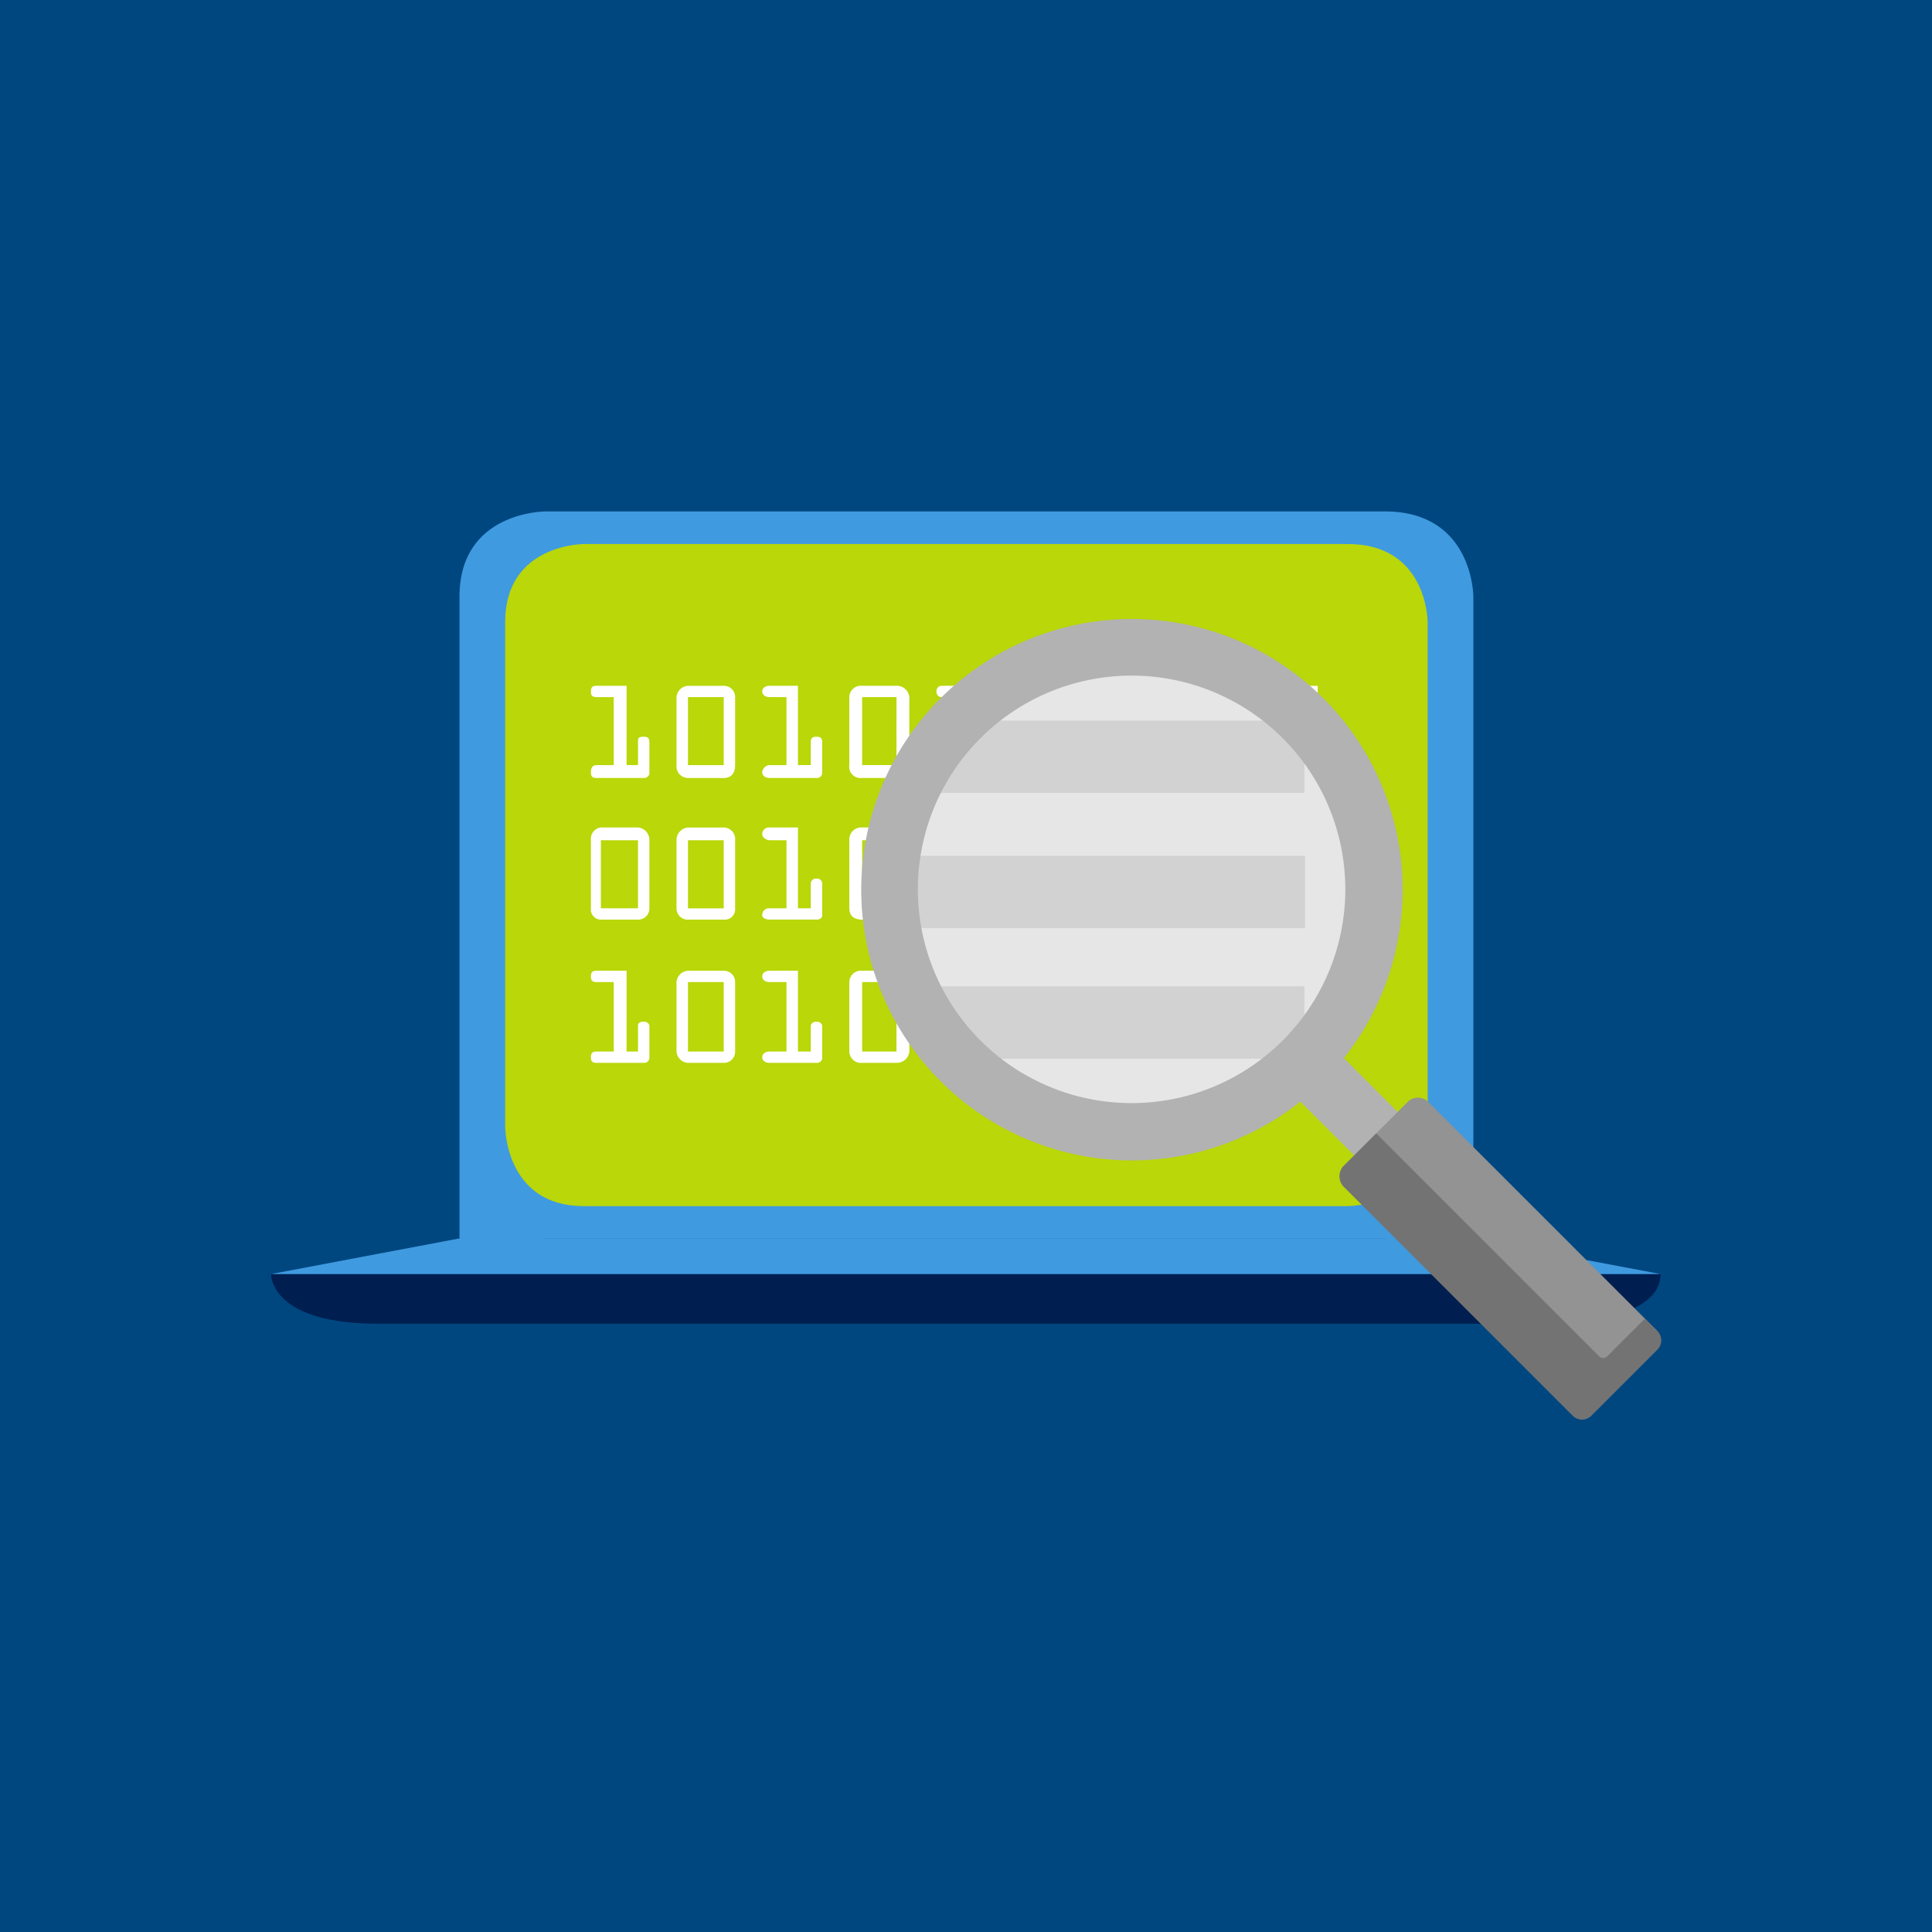 <svg xmlns="http://www.w3.org/2000/svg" viewBox="0 0 300 300"><defs><style>.a{fill:#004780;}.b{fill:#001f50;}.c{fill:#409ae0;}.d{fill:#b9d709;}.e{fill:#fff;}.f{fill:#e6e6e6;}.g{fill:#d2d2d2;}.h{fill:#b2b2b2;}.i{fill:#939393;}.j{fill:#737373;}</style></defs><g transform="translate(1965.983 -3318.871)"><g transform="translate(-1965.983 3318.871)"><g transform="translate(0 0)"><path class="a" d="M0,0H300V300H0Z"/><g transform="translate(42.088 79.414)"><g transform="translate(0)"><path class="b" d="M19.26-185.892c0,.663.443,7.713,16.617,7.713H218.154s16.861,0,16.861-7.713Z" transform="translate(-19.26 304.314)"/><path class="c" d="M51.8-263.774s-13.294,0-13.294,13.215v100.368l13.294-.655H182.194l13.74.655V-250.559s0-13.215-13.74-13.215H51.8Z" transform="translate(-9.241 263.774)"/><path class="d" d="M55.374-260.445s-12.205,0-12.205,12.106v78.375s0,12.329,12.205,12.329H174.011s12.4,0,12.4-12.329v-78.375s0-12.106-12.4-12.106H55.374Z" transform="translate(-6.814 265.507)"/><path class="c" d="M48.3-189.506,19.26-184.011H235.015l-29.063-5.495Z" transform="translate(-19.26 302.433)"/><path class="e" d="M168.56-189.174v-10.788a1.945,1.945,0,0,0-1.989-1.757h-5.335a1.947,1.947,0,0,0-2,1.757v10.788a1.947,1.947,0,0,0,2,1.757h5.335A1.944,1.944,0,0,0,168.56-189.174Zm-1.989,0h-5.335v-10.788h5.335Zm1.989-21.137v-4.839c0-.439-.218-.879-1.1-.879a.949.949,0,0,0-.886.879v3.737h-1.793v-12.552h-4.652c-.443,0-.885.223-.885,1.1a.948.948,0,0,0,.885.879h2.656v10.572h-2.656c-.443,0-.885.223-.885,1.1,0,.439.443.655.885.655h7.331C168.117-209.656,168.56-209.872,168.56-210.311Zm0-22.224v-4.638c0-.655-.218-.879-1.1-.879a.81.81,0,0,0-.886.879v3.522h-1.793v-12.314h-4.652a.81.81,0,0,0-.885.879.806.806,0,0,0,.885.879h2.656v10.557h-2.656a1.024,1.024,0,0,0-.885,1.117.81.81,0,0,0,.885.879h7.331C168.117-231.656,168.56-231.88,168.56-232.535Zm-13.53,43.361v-10.788a1.9,1.9,0,0,0-1.771-1.757h-5.545a2.118,2.118,0,0,0-1.988,1.757v10.788a1.944,1.944,0,0,0,1.988,1.757h5.545A1.9,1.9,0,0,0,155.03-189.174Zm-1.771,0h-5.545v-10.788h5.545Zm1.771-22.239v-10.572a1.949,1.949,0,0,0-1.771-1.98h-5.545a2.135,2.135,0,0,0-1.988,1.98v10.572a1.8,1.8,0,0,0,1.988,1.757h5.545A1.737,1.737,0,0,0,155.03-211.413Zm-1.771,0h-5.545v-10.572h5.545Zm1.771-22.239v-10.557a1.9,1.9,0,0,0-1.771-1.757h-5.545a2.118,2.118,0,0,0-1.988,1.757v10.557a1.857,1.857,0,0,0,1.988,2h5.545A1.81,1.81,0,0,0,155.03-233.652Zm-1.771,0h-5.545v-10.557h5.545ZM141.493-188.3v-4.832a.7.7,0,0,0-.66-.678c-.893,0-1.111.439-1.111.678v3.953h-1.771V-201.72H133.3a.806.806,0,0,0-.885.879.81.81,0,0,0,.885.879h2.882v10.788H133.3a.81.81,0,0,0-.885.879.806.806,0,0,0,.885.878h7.534C141.051-187.417,141.493-187.633,141.493-188.3Zm0-22.015v-4.839c0-.439-.218-.879-.66-.879-.893,0-1.111.439-1.111.879v3.737h-1.771v-12.552H133.3c-.443,0-.885.223-.885,1.1a.948.948,0,0,0,.885.879h2.882v10.572H133.3c-.443,0-.885.223-.885,1.1,0,.439.443.655.885.655h7.534A.7.7,0,0,0,141.493-210.311Zm0-22.224v-4.638c0-.655-.218-.879-.66-.879-.893,0-1.111.223-1.111.879v3.522h-1.771v-12.314H133.3a.81.81,0,0,0-.885.879.806.806,0,0,0,.885.879h2.882v10.557H133.3a1.024,1.024,0,0,0-.885,1.117.81.81,0,0,0,.885.879h7.534C141.051-231.656,141.493-231.88,141.493-232.535ZM128.2-189.174v-10.788a1.9,1.9,0,0,0-1.778-1.757H120.67a1.7,1.7,0,0,0-1.553,1.757v10.788a1.7,1.7,0,0,0,1.553,1.757h5.756A1.9,1.9,0,0,0,128.2-189.174Zm-1.778,0H120.67v-10.788h5.756Zm1.778-22.239v-10.572a1.955,1.955,0,0,0-1.778-1.98H120.67a1.781,1.781,0,0,0-1.553,1.98v10.572a1.568,1.568,0,0,0,1.553,1.757h5.756A1.743,1.743,0,0,0,128.2-211.413Zm-1.778,0H120.67v-10.572h5.756Zm1.778-22.239v-10.557a1.9,1.9,0,0,0-1.778-1.757H120.67a1.7,1.7,0,0,0-1.553,1.757v10.557c0,1.333.66,2,1.553,2h5.756A1.815,1.815,0,0,0,128.2-233.652Zm-1.778,0H120.67v-10.557h5.756ZM114.667-188.3v-4.832c0-.238,0-.678-.885-.678-.668,0-.885.439-.885.678v3.953h-1.778V-201.72h-4.652a.806.806,0,0,0-.885.879.81.81,0,0,0,.885.879h2.664v10.788h-2.664a.81.81,0,0,0-.885.879.806.806,0,0,0,.885.878h7.316A.806.806,0,0,0,114.667-188.3Zm0-22.015v-4.839c0-.439,0-.879-.885-.879a.806.806,0,0,0-.885.879v3.737h-1.778v-12.552h-4.652c-.443,0-.885.223-.885,1.1a.948.948,0,0,0,.885.879h2.664v10.572h-2.664c-.443,0-.885.223-.885,1.1,0,.439.443.655.885.655h7.316C114.224-209.656,114.667-209.872,114.667-210.311Zm0-22.224v-4.638c0-.655,0-.879-.885-.879-.668,0-.885.223-.885.879v3.522h-1.778v-12.314h-4.652a.81.81,0,0,0-.885.879.806.806,0,0,0,.885.879h2.664v10.557h-2.664a1.024,1.024,0,0,0-.885,1.117.81.81,0,0,0,.885.879h7.316A.81.81,0,0,0,114.667-232.535Zm-13.3,43.361v-10.788a1.947,1.947,0,0,0-2-1.757H94.039a1.8,1.8,0,0,0-1.989,1.757v10.788a1.8,1.8,0,0,0,1.989,1.757h5.335A1.947,1.947,0,0,0,101.37-189.174Zm-2,0H94.039v-10.788h5.335Zm2-22.239v-10.572a1.983,1.983,0,0,0-2-1.98H94.039a1.852,1.852,0,0,0-1.989,1.98v10.572c0,1.1.66,1.757,1.989,1.757h5.335A1.8,1.8,0,0,0,101.37-211.413Zm-2,0H94.039v-10.572h5.335Zm2-22.239v-10.557a1.947,1.947,0,0,0-2-1.757H94.039a1.8,1.8,0,0,0-1.989,1.757v10.557a1.759,1.759,0,0,0,1.989,2h5.335A1.859,1.859,0,0,0,101.37-233.652Zm-2,0H94.039v-10.557h5.335ZM87.84-188.3v-4.832c0-.238-.225-.678-.893-.678s-.885.439-.885.678v3.953H84.073V-201.72H79.639c-.443,0-1.111.216-1.111.879s.668.879,1.111.879h2.656v10.788H79.639c-.443,0-1.111.223-1.111.879s.668.878,1.111.878h7.309A.808.808,0,0,0,87.84-188.3Zm0-22.015v-4.839a.812.812,0,0,0-.893-.879.809.809,0,0,0-.885.879v3.737H84.073v-12.552H79.639a1.035,1.035,0,0,0-1.111,1.1c0,.439.668.879,1.111.879h2.656v10.572H79.639a1.035,1.035,0,0,0-1.111,1.1c0,.439.668.655,1.111.655h7.309C87.4-209.656,87.84-209.872,87.84-210.311Zm0-22.224v-4.638c0-.655-.225-.879-.893-.879s-.885.223-.885.879v3.522H84.073v-12.314H79.639c-.443,0-1.111.223-1.111.879s.668.879,1.111.879h2.656v10.557H79.639a1.2,1.2,0,0,0-1.111,1.117c0,.655.668.879,1.111.879h7.309A.812.812,0,0,0,87.84-232.535ZM74.318-189.174v-10.788a1.737,1.737,0,0,0-1.771-1.757H66.994a1.9,1.9,0,0,0-1.778,1.757v10.788a1.9,1.9,0,0,0,1.778,1.757h5.553A1.736,1.736,0,0,0,74.318-189.174Zm-1.771,0H66.994v-10.788h5.553Zm1.771-22.239v-10.572a1.8,1.8,0,0,0-1.771-1.98H66.994a1.949,1.949,0,0,0-1.778,1.98v10.572a1.739,1.739,0,0,0,1.778,1.757h5.553A1.619,1.619,0,0,0,74.318-211.413Zm-1.771,0H66.994v-10.572h5.553Zm1.771-22.239v-10.557a1.737,1.737,0,0,0-1.771-1.757H66.994a1.9,1.9,0,0,0-1.778,1.757v10.557a1.811,1.811,0,0,0,1.778,2h5.553C73.658-231.656,74.318-232.319,74.318-233.652Zm-1.771,0H66.994v-10.557h5.553ZM61.006-188.3v-4.832c0-.238-.218-.678-.885-.678-.885,0-.885.439-.885.678v3.953H57.464V-201.72H52.812c-.668,0-.885.216-.885.879s.218.879.885.879h2.656v10.788H52.812c-.668,0-.885.223-.885.879s.218.878.885.878h7.309A.806.806,0,0,0,61.006-188.3Zm0-23.117v-10.572a1.949,1.949,0,0,0-1.771-1.98H53.472a1.781,1.781,0,0,0-1.546,1.98v10.572a1.567,1.567,0,0,0,1.546,1.757h5.763A1.737,1.737,0,0,0,61.006-211.413Zm-1.771,0H53.472v-10.572h5.763Zm1.771-21.122v-4.638c0-.655-.218-.879-.885-.879-.885,0-.885.223-.885.879v3.522H57.464v-12.314H52.812c-.668,0-.885.223-.885.879s.218.879.885.879h2.656v10.557H52.812c-.668,0-.885.454-.885,1.117s.218.879.885.879h7.309A.81.81,0,0,0,61.006-232.535Z" transform="translate(-2.255 273.044)"/></g><g transform="translate(91.618 16.678)"><ellipse class="f" cx="36.891" cy="36.89" rx="36.891" ry="36.89" transform="translate(5.205 5.114)"/><g transform="translate(5.21 15.797)"><path class="g" d="M176.049,165.4H115.6a37.28,37.28,0,0,0,7.579,11.049l.183.183h51.775l.183-.183.731-.73Z" transform="translate(-112.41 -124.126)"/><path class="g" d="M176.049,131.432V121.113l-.731-.73-.183-.183H123.362l-.183.183a35.647,35.647,0,0,0-7.579,11.049Z" transform="translate(-112.41 -120.2)"/><path class="g" d="M175.746,143.2h-63.28a35.614,35.614,0,0,0,.183,11.232h63.189V143.2Z" transform="translate(-112.106 -122.198)"/></g><g transform="translate(0 0)"><path class="h" d="M195.339,185.082l-13.971-13.971a42.034,42.034,0,1,0-6.757,6.757l13.971,13.971Zm-70.4-16.71a33.188,33.188,0,1,1,46.935,0A33.178,33.178,0,0,1,124.937,168.371Z" transform="translate(-106.4 -102.9)"/><path class="i" d="M226.975,233.429l9.953-9.953a2.263,2.263,0,0,0,0-3.1L201.5,184.941a2.263,2.263,0,0,0-3.1,0l-9.953,9.953a2.263,2.263,0,0,0,0,3.1l35.43,35.429A2.263,2.263,0,0,0,226.975,233.429Z" transform="translate(-113.473 -109.973)"/></g><path class="j" d="M188.435,195.422l5.022-5.022,34.608,34.608a.883.883,0,0,0,1.278,0l5.844-5.844,1.918,1.918a2.04,2.04,0,0,1,0,2.922L226.878,234.23a2.04,2.04,0,0,1-2.922,0l-35.521-35.521A2.309,2.309,0,0,1,188.435,195.422Z" transform="translate(-113.467 -110.501)"/></g></g></g></g></g></svg>
